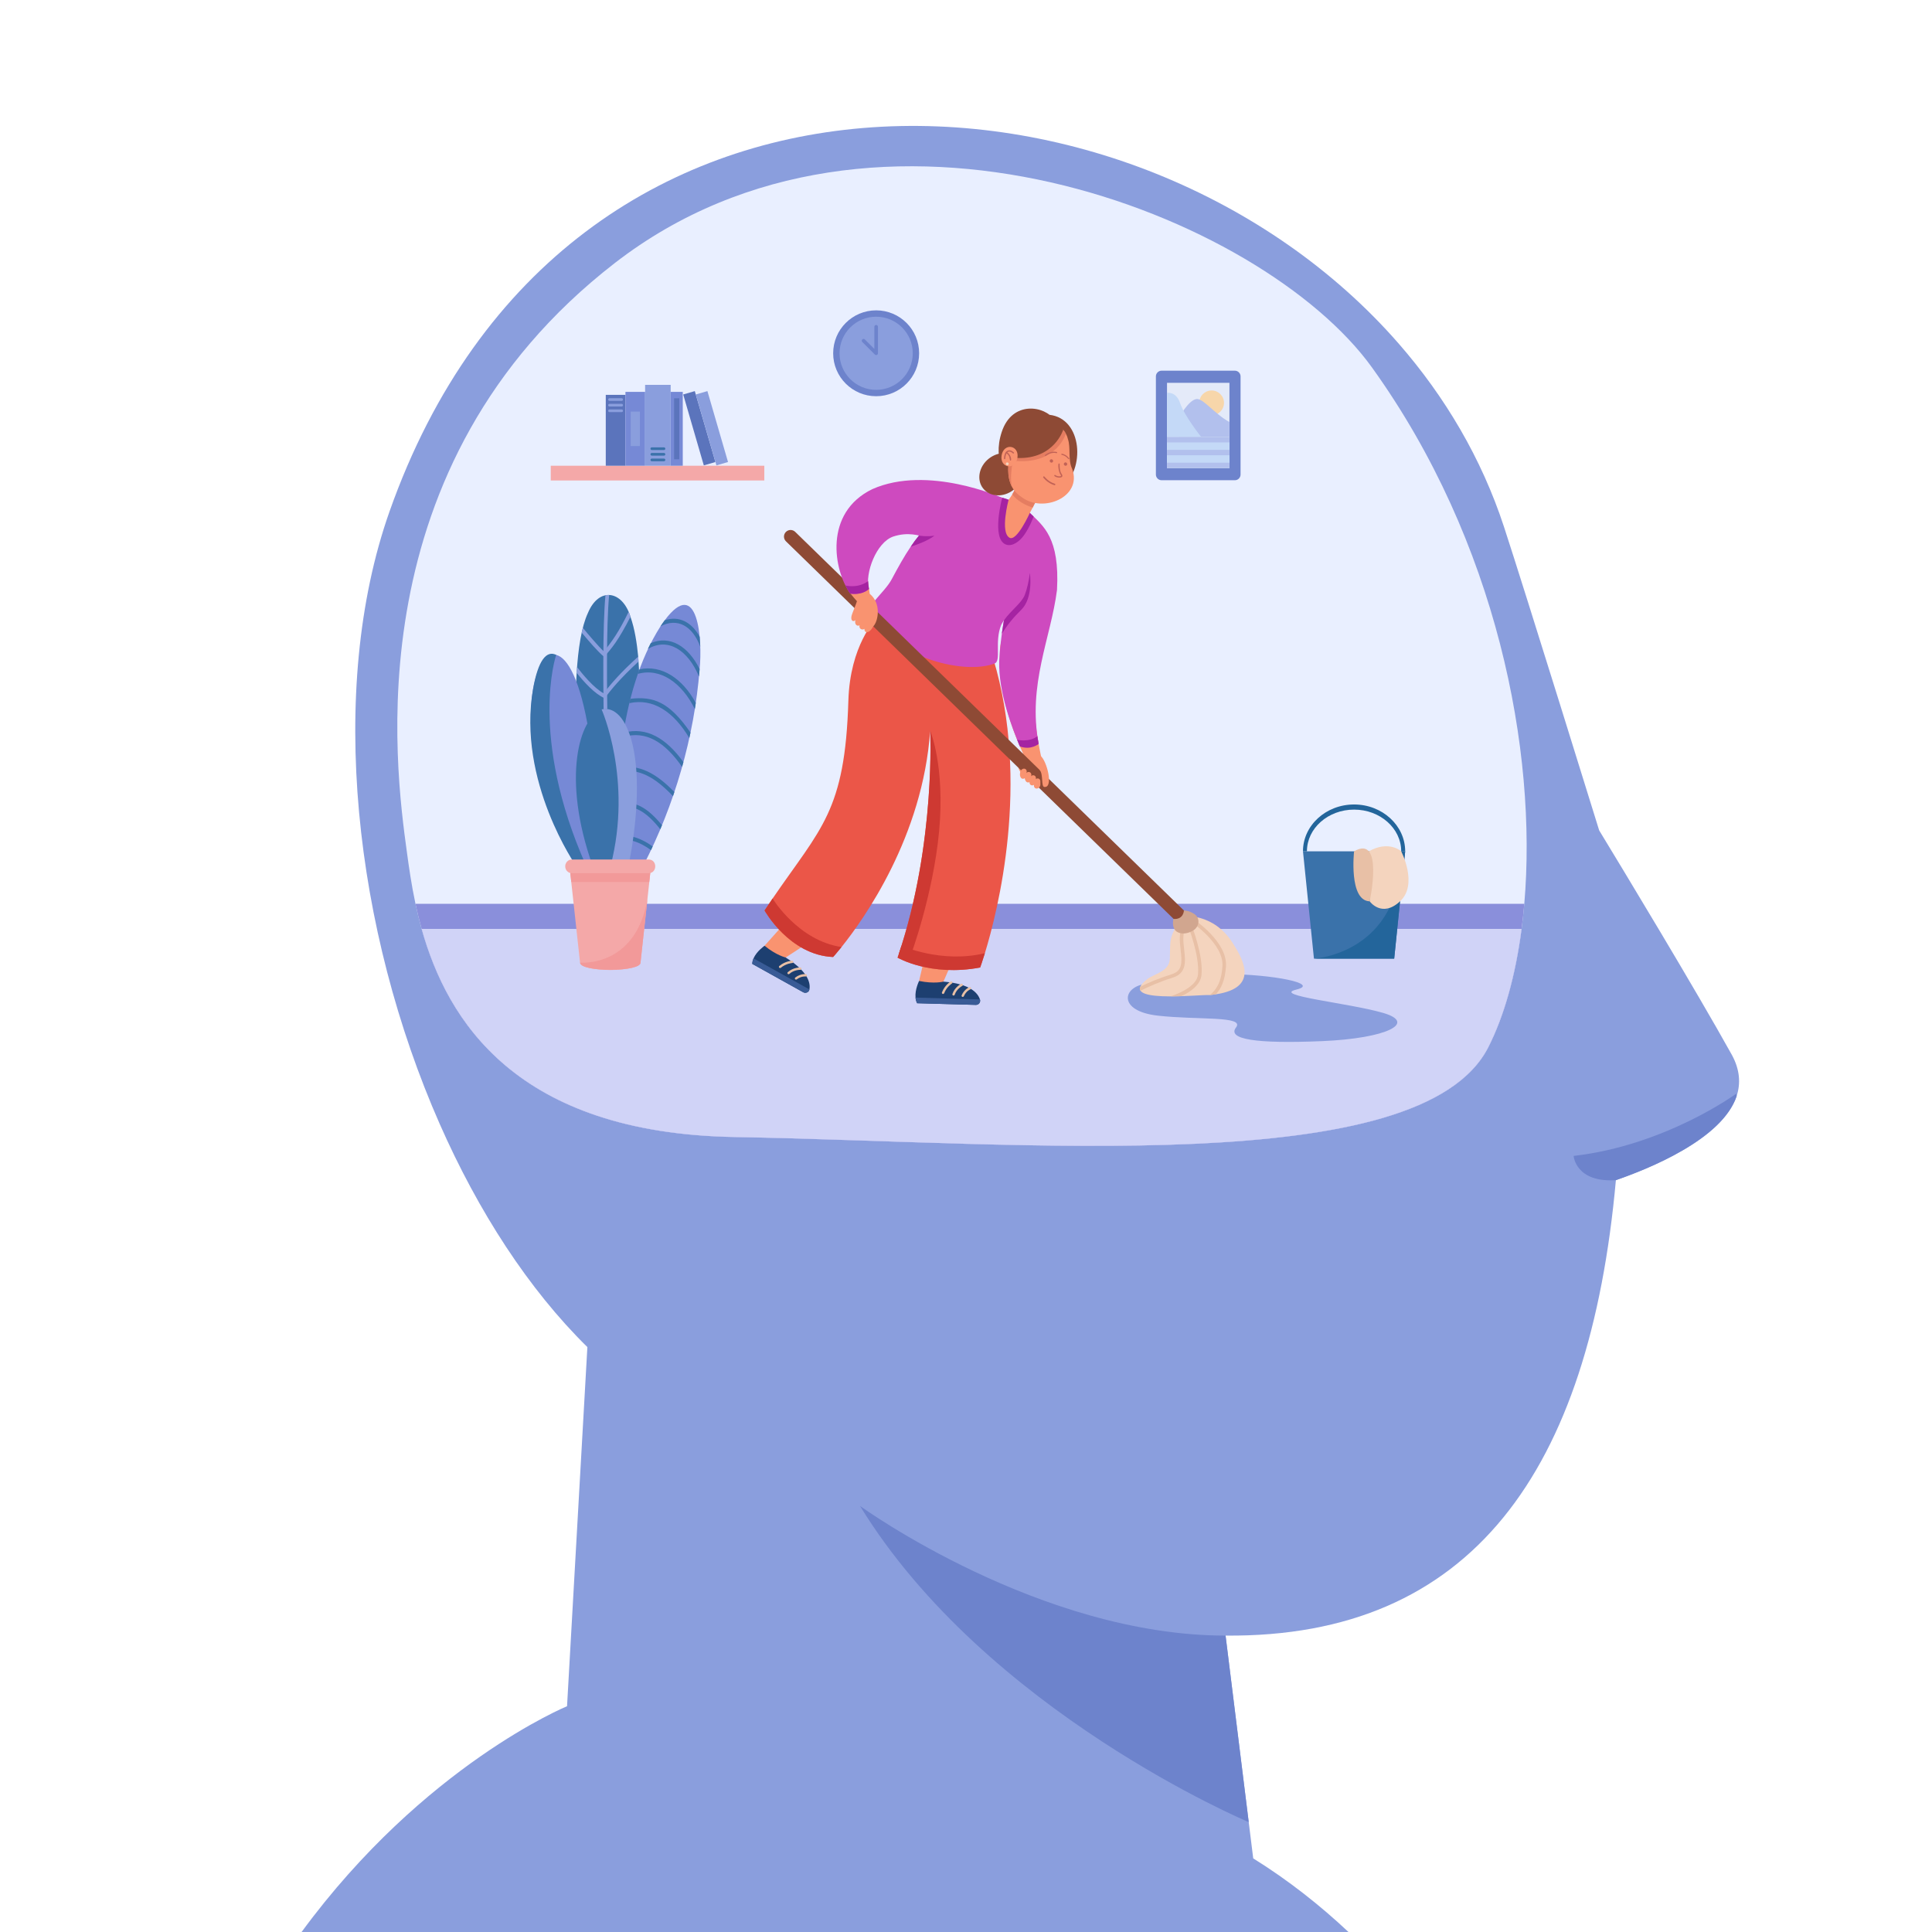 <?xml version="1.0" encoding="utf-8"?>
<!-- Generator: Adobe Illustrator 27.5.0, SVG Export Plug-In . SVG Version: 6.00 Build 0)  -->
<svg version="1.1" id="Ñëîé_1" xmlns="http://www.w3.org/2000/svg" xmlns:xlink="http://www.w3.org/1999/xlink" x="0px" y="0px"
	 viewBox="0 0 2000 2000" style="enable-background:new 0 0 2000 2000;" xml:space="preserve">
<rect id="_x31_0" style="fill:#FFFFFF;" width="2000" height="2000"/>
<g>
	<g id="_x39_">
		<path style="fill:#8A9EDD;" d="M1797.8,1134.49c-0.32,0.99-0.67,1.98-1.05,2.96c-0.12,0.31-0.25,0.61-0.37,0.91
			c-0.2,0.51-0.42,1.01-0.65,1.51c-0.14,0.32-0.29,0.63-0.43,0.94c-10.53,22.69-36.31,41.23-62.68,55.21
			c-2.13,1.13-4.26,2.24-6.39,3.31c-20.44,10.29-40.54,17.81-53.45,22.37h-0.01c-27.16,300.57-149.05,473.71-404.06,471.47v0.01
			l23.96,193.07c1.57,12.64,3.14,25.2,4.67,37.55c36.73,22.85,69.53,48.89,98.59,76.2H312.19
			c126.89-172.89,274.8-233.72,274.81-233.72l21.05-371.78c-60.89-59.84-112.92-140.34-152.83-230.91
			c-88.16-200.07-117.2-449.34-52.02-634.03C586.3,10.8,1179.17,47.42,1448.06,355.86c47.99,55.05,85.68,118.74,108.86,189.49
			c22.24,67.89,98.54,314.26,98.54,314.26c24.32,39.99,99.29,163.88,137.48,232.61C1801.19,1107.5,1802.01,1121.62,1797.8,1134.49z"
			/>
		<path style="fill:#6D83CC;" d="M1292.672,1886.245c0,0-271.698-113.958-402.38-327.276
			c2.849,2.06,186.325,134.111,378.413,134.207L1292.672,1886.245z"/>
		<path style="fill:#6D83CC;" d="M1797.824,1134.57c-15.114,45.052-92.181,75.844-125.049,87.127
			c-41.865,2.672-43.764-25.093-43.764-25.093c95.207-10.913,168.217-64.351,168.217-64.351L1797.824,1134.57z"/>
	</g>
	<path id="_x38_" style="fill:#E9EFFF;" d="M1577.95,935.62c-0.766,8.852-1.697,17.527-2.805,25.99
		c-6.318,48.456-18.128,90.299-34.394,122.359c-69.813,137.658-481.504,98.279-780.053,93.092
		c-226.437-3.937-297.736-120.803-324.22-215.452c-2.487-8.899-4.585-17.598-6.377-25.99c-4.267-20.026-6.813-38.295-8.852-53.276
		c-12.034-88.036-55.375-400.682,215.31-610.134c270.673-209.452,670.576-49.281,783.813,108.333
		C1549.779,560.669,1591.54,777.617,1577.95,935.62z"/>
	<g id="_x37_">
		<path style="fill:#8A8FDB;" d="M1577.95,935.62c-0.766,8.852-1.697,17.527-2.805,25.99
			c-6.318,48.456-18.128,90.299-34.394,122.359c-69.813,137.658-481.504,98.279-780.053,93.092
			c-226.437-3.937-297.736-120.803-324.22-215.452c-2.487-8.899-4.585-17.598-6.377-25.99H1577.95z"/>
		<path style="fill:#D0D3F7;" d="M1575.144,961.61c-6.318,48.456-18.128,90.299-34.394,122.359
			c-69.813,137.658-481.504,98.279-780.053,93.092c-226.437-3.937-297.736-120.803-324.22-215.452H1575.144z"/>
	</g>
	<g id="_x36_">
		<polygon style="fill:#3A72AA;" points="1454.64,881.262 1454.541,882.233 1443.27,992.37 1360.201,992.37 1348.83,881.262 		"/>
		<path style="fill:#23659B;" d="M1401.74,832.79c-29.17,0-52.91,21.74-52.91,48.47h4.11c0-23.8,21.89-43.16,48.8-43.16
			c26.9,0,48.79,19.36,48.79,43.16h4.11C1454.64,854.53,1430.91,832.79,1401.74,832.79z"/>
		<path style="fill:#23659B;" d="M1454.64,881.262l-11.37,111.108h-83.069c0,0,90.328-4.717,90.328-111.108H1454.64z"/>
		<path style="fill:#F4D4BE;" d="M1417.898,933.047c0,0,12.459,17.529,31.445,0c18.986-17.529,1.185-51.785,1.185-51.785
			s-12.578-11.775-33.542,0L1417.898,933.047z"/>
		<path style="fill:#E8C0A6;" d="M1401.735,881.262c0,0-5.711,51.086,16.163,51.785
			C1417.898,933.047,1432.966,863.411,1401.735,881.262z"/>
	</g>
	<g id="_x35_">
		<path style="fill:#8A9EDD;" d="M1187.029,1018.318c-25.449,2.856-30.167,28.333,11.352,33.052
			c41.519,4.718,90.587,0,81.151,12.267c-9.436,12.267,20.76,16.985,88.7,14.154c67.94-2.831,99.079-19.045,63.222-29.338
			c-35.857-10.293-115.121-17.87-89.643-23.99c25.478-6.12-24.662-15.917-72.616-16.083
			C1221.239,1008.213,1187.029,1018.318,1187.029,1018.318z"/>
		<path style="fill:#F99370;" d="M1078.889,788.917c-0.016-0.608-0.104-1.269-0.293-1.999
			c-8.112-35.973-11.524-73.807-5.255-110.263c10.791-42.318-37.264-35.795-38.23-3.816c-1.014,39.984,7.914,71.784,23.917,107.07
			c-0.004-0.001-0.008-0.003-0.012-0.004c0,0-9.116,10.333-2.789,19.095c6.327,8.762,21.611,15.318,23.629,9.788
			C1081.255,804.954,1080.222,795.49,1078.889,788.917z"/>
		<path style="fill:#F4D4BE;" d="M1258.629,1029.32c-1.976,0.303-4.072,0.562-6.295,0.772c-11.199-0.805-98.139,9.524-64.661-16.547
			c6.973-5.367,22.791-7.776,23.327-20.912c0.809-19.803-1.953-22.255,13.85-44.117c0,0,31.112-4.027,51.293,27.763
			C1287.42,994.039,1303.323,1022.552,1258.629,1029.32z"/>
		<path style="fill:#E8C0A6;" d="M1225.831,982.825c1.396,12.138,2.84,24.686-11.876,29.254
			c-14.107,4.378-26.011,9.82-33.251,13.511c-0.709-1.097-1.241-2.5-0.201-4.186c7.492-3.743,18.899-8.653,32.366-12.832
			c11.235-3.486,10.857-11.897,9.308-25.327c-1.087-9.429-2.205-19.179,3.439-26.702l2.94,2.205
			C1223.789,965.101,1224.823,974.11,1225.831,982.825z"/>
		<path style="fill:#E8C0A6;" d="M1243.792,1009.301c-0.987,9.896-10.805,17.285-20.964,21.947
			c-3.517,0.021-7.814,0.181-11.09,0.202c11.797-4.011,27.313-11.643,28.4-22.516c1.943-19.436-10.217-50.301-10.338-50.611
			l3.418-1.354C1233.733,958.265,1245.824,988.983,1243.792,1009.301z"/>
		<path style="fill:#E8C0A6;" d="M1269.134,1000.392c-0.976,14.895-5.219,23.305-10.505,28.928h-0.005
			c-1.974,0.305-4.069,0.562-6.29,0.772c6.515-5.177,12.012-12.878,13.13-29.941c1.523-23.174-32.02-45.576-32.362-45.797
			l2.027-3.071C1236.584,952.243,1270.793,975.086,1269.134,1000.392z"/>
		<path style="fill:#F99370;" d="M951.43,1015.458l10.007-42.509l31.483,6.083l-16.298,37.138
			C976.623,1016.17,969.758,1026.484,951.43,1015.458z"/>
		<path style="fill:#F99370;" d="M791.463,979.032l22.313-24.973l24.389,20.989l-24.844,16.148
			C813.321,991.195,793.598,993.51,791.463,979.032z"/>
		<path style="fill:#1D3F70;" d="M780.07,992.075c-0.8,1.83-1.297,3.765-1.299,5.757l52.716,29.336
			c2.563,1.426,5.866,0.013,6.404-2.805c0.006-0.033,0.013-0.067,0.019-0.101c1.208-6.459-1.076-18.385-24.589-33.066
			c0,0-9.679-2.215-21.858-12.164C791.463,979.032,783.303,984.648,780.07,992.075z"/>
		<path style="fill:#E8C0A6;" d="M824.045,1014.093c-0.367,0-0.729-0.165-0.967-0.48c-0.404-0.533-0.301-1.294,0.232-1.699
			c5.523-4.195,10.788-3.505,11.005-3.475c0.663,0.094,1.125,0.708,1.03,1.371c-0.094,0.661-0.698,1.123-1.366,1.03
			c-0.084-0.008-4.546-0.532-9.201,3.005C824.558,1014.011,824.3,1014.093,824.045,1014.093z"/>
		<path style="fill:#E8C0A6;" d="M816.318,1008.503c-0.331,0-0.66-0.135-0.9-0.401c-0.449-0.497-0.41-1.264,0.087-1.712
			c5.609-5.063,12.664-4.843,12.962-4.827c0.668,0.027,1.187,0.59,1.161,1.258c-0.027,0.67-0.643,1.209-1.258,1.164
			c-0.07-0.005-6.383-0.181-11.24,4.204C816.898,1008.4,816.607,1008.503,816.318,1008.503z"/>
		<path style="fill:#E8C0A6;" d="M807.54,1002.121c-0.344,0-0.687-0.147-0.928-0.432c-0.431-0.512-0.366-1.277,0.147-1.708
			c5.925-4.988,12.884-5.469,13.178-5.487c0.65-0.046,1.24,0.465,1.284,1.134c0.042,0.668-0.466,1.243-1.133,1.286
			c-0.064,0.004-6.474,0.467-11.768,4.922C808.093,1002.028,807.816,1002.121,807.54,1002.121z"/>
		<path style="fill:#395B96;" d="M837.91,1024.262l-57.84-32.187c-0.8,1.83-1.297,3.765-1.299,5.757l52.716,29.336
			c2.563,1.426,5.866,0.013,6.404-2.805L837.91,1024.262z"/>
		<path style="fill:#1D3F70;" d="M947.756,1032.699c0.188,2.042,0.694,4.034,1.664,5.846l60.757,1.717
			c2.954,0.083,5.174-2.764,4.274-5.578c-0.011-0.033-0.021-0.067-0.032-0.1c-2.087-6.44-9.918-16.196-37.796-18.413
			c0,0-9.608,2.567-25.192-0.712C951.43,1015.458,946.982,1024.422,947.756,1032.699z"/>
		<path style="fill:#E8C0A6;" d="M996.648,1032.032c-0.166,0-0.333-0.034-0.494-0.104c-0.623-0.273-0.907-1-0.633-1.623
			c2.826-6.442,7.818-8.31,8.028-8.386c0.635-0.232,1.345,0.099,1.576,0.739c0.232,0.638-0.096,1.341-0.733,1.575l0,0
			c-0.171,0.064-4.234,1.632-6.616,7.062C997.574,1031.757,997.121,1032.032,996.648,1032.032z"/>
		<path style="fill:#E8C0A6;" d="M987.115,1030.607c-0.131,0-0.265-0.021-0.398-0.066c-0.643-0.219-0.987-0.919-0.767-1.562
			c2.476-7.27,8.817-10.408,9.085-10.538c0.62-0.297,1.35-0.039,1.646,0.572c0.295,0.611,0.04,1.347-0.571,1.643
			c-0.059,0.029-5.694,2.849-7.83,9.117C988.106,1030.285,987.628,1030.607,987.115,1030.607z"/>
		<path style="fill:#E8C0A6;" d="M976.268,1028.962c-0.146,0-0.293-0.025-0.437-0.08c-0.636-0.242-0.956-0.953-0.714-1.589
			c2.79-7.346,8.701-11.083,8.951-11.238c0.577-0.356,1.334-0.182,1.693,0.395c0.36,0.576,0.183,1.335-0.391,1.696
			c-0.055,0.034-5.466,3.48-7.952,10.022C977.232,1028.659,976.764,1028.962,976.268,1028.962z"/>
		<path style="fill:#395B96;" d="M1014.419,1034.583l-66.663-1.884c0.188,2.042,0.694,4.034,1.664,5.846l60.757,1.717
			c2.954,0.083,5.174-2.764,4.274-5.578L1014.419,1034.583z"/>
		<path style="fill:#EB5648;" d="M1019.547,986.734c-2.939,9.549-4.888,14.818-4.888,14.818
			c-51.757,9.683-85.487-10.219-85.487-10.219c0.443-1.31,0.887-2.619,1.33-3.929c0.928-2.795,1.836-5.579,2.712-8.373
			c35.278-111.907,29.688-222.752,29.688-222.752c-7.528,109.69-68.751,195.445-91.767,224.092
			c-5.404,6.734-8.704,10.312-8.704,10.312c-45.322-1.949-70.968-48.168-70.968-48.168c2.846-4.3,5.62-8.404,8.312-12.354h0.01
			c50.344-73.628,74.99-90.138,78.444-204.84c1.722-57.356,28.224-84.075,28.224-84.075l121.796,40.65
			C1066.756,810.18,1032.932,943.114,1019.547,986.734z"/>
		<path style="fill:#CE4ABF;" d="M1094.196,610.796c-6.373,49.859-30.472,97.553-19.015,159.281c0,0-8.138,5.391-19.377,2.568
			c-7.534-17.564-22.361-55.639-21.429-88.354c2.572-50.609,19.364-105.657,31.7-153.331
			C1079.974,544.532,1097.177,556.481,1094.196,610.796z"/>
		<path style="fill:#A523A2;" d="M1066.126,593.409c0,0,3.877,25.367-9.064,38c-8.372,8.173-14.519,15.85-19.985,24.584
			c2.217-15.448,5.558-32.009,9.281-48.24L1066.126,593.409z"/>
		<path style="fill:#CE4ABF;" d="M1066.126,593.44c-1.196,8.507-2.929,16.376-5.321,22.522
			c-3.207,8.239-14.416,16.066-21.511,26.203c-1.062,1.516-2.031,3.083-2.867,4.713c-7.095,17.562,0.247,37.196-6.734,39.939
			c-14.808,5.837-42.764,5.414-73.103-6.301c-17.365-6.703-35.505-17.118-52.416-32.164c-0.681-0.608-1.351-1.217-2.032-1.836
			c-0.845-0.784-1.691-1.568-2.526-2.372c-4.671-4.816-2.599-10.756,1.97-17.211c1.258-1.805,2.722-3.64,4.3-5.507
			c5.94-7.095,13.364-14.571,17.149-21.676c6.703-12.581,12.962-23.842,19.707-33.793c2.743-4.053,5.568-7.889,8.538-11.508
			c0.031-0.041,0.062-0.082,0.093-0.113c16.448-20.067,37.32-33.597,73.299-40.991c4.001,0.041,8.167,0.67,12.271,1.743
			c0.557,0.144,1.103,0.299,1.66,0.454c1.856,0.526,3.692,1.145,5.486,1.836c9.033,3.413,17.19,8.58,21.985,13.581
			c0.588,2.392,1.083,5.733,1.454,9.745C1068.797,554.193,1068.694,575.281,1066.126,593.44z"/>
		<path style="fill:#A523A2;" d="M1070.004,534.641c0,0-0.887,2.516-2.475,6.063c-1.764,3.95-4.414,9.178-7.703,13.653
			c-4.64,6.342-12.089,11.857-18.607,9.3c-15.241-5.971-3.76-48.341-3.76-48.341l1.145,0.227
			c11.147,3.186,21.717,9.415,27.472,15.417C1067.034,531.991,1068.395,533.187,1070.004,534.641z"/>
		<path style="fill:#F99370;" d="M1070.004,523.672l-3.932,7.283c0,0-13.443,29.958-21.023,25.707
			c-10.016-5.617-0.959-39.284-0.959-39.284s3.315-4.303,4.884-7.606L1070.004,523.672z"/>
		<path style="fill:#E57D61;" d="M1052.992,500.637c-0.057,0.175,0.157,1.054-5.082,11.252c7.332,9.29,18.995,12.877,21.155,13.483
			c5.979-10.553,4.036-9.003,5.872-11.884C1075.282,512.183,1054.209,497.243,1052.992,500.637z"/>
		<path style="fill:#8E4A35;" d="M1229.18,962.435c-1.724,0-3.448-0.646-4.78-1.943L813.633,560.396
			c-2.71-2.64-2.767-6.977-0.127-9.688c2.64-2.711,6.977-2.766,9.688-0.127l410.768,400.095c2.71,2.64,2.767,6.977,0.127,9.688
			C1232.746,961.742,1230.963,962.435,1229.18,962.435z"/>
		<path style="fill:#F99370;" d="M1056.653,797.968c-0.162,0.334-0.188,0.413-0.261,0.59c-0.061,0.153-0.112,0.3-0.16,0.445
			c-0.096,0.29-0.173,0.577-0.239,0.867c-0.128,0.58-0.195,1.182-0.187,1.791c0.005,0.607,0.091,1.223,0.265,1.795
			c0.163,0.582,0.426,1.096,0.721,1.565c0.873,1.387,2.775,1.572,4.249,0.413c1.039-0.817,1.587-2.084,1.515-3.246l-0.114-1.768
			c-0.002-0.035,0.008,0.041,0.008,0.027c0,0-0.002-0.029,0.007-0.071l0.017-0.059c0.003-0.008,0.004-0.012,0.004-0.012
			l-0.068,0.143c0.916-1.811,0.37-3.835-1.219-4.52C1059.6,795.244,1057.569,796.157,1056.653,797.968z"/>
		<path style="fill:#F99370;" d="M1061.154,802.133c-0.082,0.294-0.098,0.381-0.136,0.55l-0.081,0.43
			c-0.048,0.282-0.082,0.558-0.106,0.839c-0.047,0.56-0.048,1.137,0.016,1.732c0.061,0.593,0.21,1.216,0.449,1.817
			c0.237,0.606,0.61,1.177,1.051,1.667c1.182,1.262,3.277,1.094,4.681-0.375c1.404-1.469,1.584-3.682,0.402-4.944
			c0.064,0.049,0.042,0.111,0.019-0.062c-0.008-0.082-0.012-0.201,0-0.341c0.006-0.069,0.014-0.144,0.027-0.213l0.018-0.096
			c0-0.006,0.024-0.094-0.01,0.026c0.558-1.916-0.407-3.699-2.155-3.984C1063.58,798.896,1061.711,800.217,1061.154,802.133z"/>
		<path style="fill:#F99370;" d="M1065.73,806.646l0.032,3.474c0.017,1.908,1.519,3.188,3.354,2.859
			c1.835-0.329,3.308-2.143,3.29-4.051l-0.032-3.474c-0.018-1.908-1.519-3.188-3.354-2.859
			C1067.185,802.924,1065.712,804.738,1065.73,806.646z"/>
		<path style="fill:#F99370;" d="M1070.318,809.942l0.032,3.474c0.017,1.908,1.519,3.188,3.354,2.859
			c1.835-0.329,3.308-2.143,3.29-4.051l-0.032-3.474c-0.018-1.908-1.519-3.188-3.354-2.859
			C1071.773,806.22,1070.3,808.034,1070.318,809.942z"/>
		<path style="fill:#F99370;" d="M1077.3,782.628c6.275,4.682,13.746,33.22,3.744,32.039c-3.421-0.404-0.89-12.751-4.606-17.419
			c-1.436-6.159-11.954-9.196-6.79-15.55C1071.867,779.518,1075.667,779.991,1077.3,782.628z"/>
		<path style="fill:#F99370;" d="M894.553,513.346c-33.782,20.596-32.761,65.422-17.096,96.72c3.306,5.684,9.412,11.86,9.657,12.306
			l-0.019,0.044c-0.089,0.288-1.078,3.401-4.836,12.782c-2.748,6.857,0.694,9.363,3.263,6.768c-1.277,4.223,1.763,6.893,4.323,5.308
			c-1.085,3.36,2.633,5.563,5.009,3.677c-0.16,4.906,4.863,4.672,8.225-0.987c0.492-0.828,0.984-1.659,1.612-2.389
			c4.021-4.675,8.16-22.598-4.334-32.86c-2.407-16.056-6.094-39.935,0.869-54.78c2.84-6.055,7.972-10.818,14.293-13.004
			C939.948,538.479,931.375,491.635,894.553,513.346z"/>
		<path style="fill:#CE4ABF;" d="M1037.464,515.318c-19.069,38.081-80.86,40.171-80.86,40.171c-4.683-0.737-16.379-5.299-32.102,0
			c-17.315,6.134-29.276,37.748-25.127,54.28c-8.049,7.053-19.152,4.745-19.152,4.745c-17.432-24.153-27.627-83.643,22.697-108.116
			C960.457,480.72,1037.464,515.318,1037.464,515.318z"/>
		<path style="fill:#A523A2;" d="M899.613,609.721c-8.049,7.053-19.39,4.792-19.39,4.792c-1.182-1.26-3.133-4.395-5.066-8.449
			c0,0,12.402,3.589,23.495-4.445C898.966,606.554,899.613,609.721,899.613,609.721z"/>
		<path style="fill:#A523A2;" d="M1075.18,770.078c0,0-8.01,6.922-19.374,2.568c0,0-1.267-2.465-2.864-6.84
			c0.408,0.1,12.294,2.856,20.952-3.632C1073.893,762.173,1074.732,767.441,1075.18,770.078z"/>
		<path style="fill:#D1A68F;" d="M1214.686,951.282c0,0-1.582,6.477,1.266,10.906c2.848,4.428,10.703,6.072,19.058,1.143
			c6.683-3.943,7.522-12.789,1.752-16.867c-5.77-4.078-11.172-3.943-11.172-3.943S1225.371,952.159,1214.686,951.282z"/>
		<path style="fill:#8E4A35;" d="M1023.74,474.672c-10.36,8.093-13.076,21.928-6.066,30.901c7.01,8.973,21.09,9.687,31.45,1.594
			c10.36-8.093,13.076-21.928,6.066-30.901C1048.18,467.292,1034.099,466.579,1023.74,474.672z"/>
		<path style="fill:#8E4A35;" d="M1044.701,495.988c0,0-18.111-17.188-7.709-48.825c10.916-33.2,45.186-26.911,54.218-12.569
			L1044.701,495.988z"/>
		<path style="fill:#8E4A35;" d="M1086.291,429.401c34.724,3.82,37.152,57.502,12.656,75.062L1086.291,429.401z"/>
		<path style="fill:#F99370;" d="M1045.91,468.56c-2.609,11.441-3.876,25.014,1.737,35.549l0.014,0.006
			c2.277,4.232,5.721,7.733,9.796,10.393c22.232,17.139,63.403-0.121,52.391-29.26c-4.46-9.454-1.262-21.716-4.292-30.55
			c-3.412-15.307-21.769-22.004-35.492-16.19C1057.661,443.766,1049.723,454.713,1045.91,468.56z"/>
		<path style="fill:#C16256;" d="M1089.582,478.501c1.737-1.47-0.611-4.165-2.304-2.645
			C1085.541,477.327,1087.889,480.022,1089.582,478.501z"/>
		<path style="fill:#C16256;" d="M1104.181,481.728c1.737-1.47-0.61-4.165-2.304-2.645
			C1100.14,480.553,1102.487,483.248,1104.181,481.728z"/>
		<path style="fill:#C16256;" d="M1093.297,493.78c2.991,1.167,8.431,1.031,5.736-3.135c-2.399-2.903-2.085-10.185-2.081-10.258
			c-2.208-3.682-1.694,8.063,1.057,11.103c1.813,2.45-3.783,1.852-5.563,0.283c-0.283-0.236-0.701-0.197-0.935,0.085
			C1090.888,492.892,1092.56,493.386,1093.297,493.78z"/>
		<path style="fill:#E57D61;" d="M1045.91,468.56c-2.609,11.441-3.876,25.014,1.737,35.549l0.014,0.006
			c-2.343-7.738,0.002-21.985,0.002-21.985l4.57-4.912c42.162,3.034,51.122-28.328,51.122-28.328
			c-3.6-7.11-10.767-11.015-18.632-12.126C1065.384,434.216,1050.729,450.293,1045.91,468.56z"/>
		<path style="fill:#8E4A35;" d="M1100.739,444.635c0,0-9.259,30.854-47.537,29.491l-9.308-11.453
			C1041.474,435.031,1076.553,409.812,1100.739,444.635z"/>
		<path style="fill:#F99370;" d="M1036.895,471.231c-2.291,13.276,13.889,16.148,16.308,2.895
			C1055.493,460.85,1039.313,457.978,1036.895,471.231z"/>
		<path style="fill:#C16256;" d="M1039.75,475.319c0.403,0.169,0.878-0.119,0.91-0.558c0.298-7.434,4.279-9,7.93-5.428
			c0.612,0.6,1.547-0.384,0.911-0.965c-4.28-4.167-9.8-2.621-10.163,6.277C1039.312,474.944,1039.486,475.213,1039.75,475.319z"/>
		<path style="fill:#C16256;" d="M1045.842,476.781c1.973,0.62,0.713-6.749-3.827-8.951c-0.321-0.155-0.727-0.021-0.887,0.309
			c-0.159,0.33-0.021,0.727,0.309,0.886C1046.012,471.448,1044.776,476.165,1045.842,476.781z"/>
		<path style="fill:#F4D4BE;" d="M1041.345,479.58c-0.75,1.782,2.065,2.919,2.763,1.116
			C1044.858,478.915,1042.043,477.777,1041.345,479.58z"/>
		<path style="fill:#C16256;" d="M1082.007,471.93c0.183,0.074,0.398,0.053,0.568-0.073c5.875-4.387,11.034-2.79,11.086-2.773
			c0.306,0.099,0.635-0.068,0.735-0.374c0.1-0.305-0.066-0.631-0.371-0.735c-0.232-0.076-5.763-1.821-12.148,2.946
			c-0.258,0.193-0.311,0.559-0.118,0.817C1081.824,471.827,1081.911,471.891,1082.007,471.93z"/>
		<path style="fill:#C16256;" d="M1106.11,475.322c0.181,0.073,0.394,0.054,0.563-0.069c0.261-0.19,0.318-0.555,0.128-0.815
			c-0.118-0.161-2.933-3.96-7.486-4.712c-0.318-0.053-0.619,0.163-0.671,0.481c-0.052,0.318,0.162,0.619,0.481,0.671
			c4.087,0.674,6.707,4.213,6.733,4.248C1105.925,475.216,1106.012,475.282,1106.11,475.322z"/>
		<path style="fill:#C16256;" d="M1089.591,501.568c0.613,0.248,1.252,0.473,1.918,0.669c0.406,0.12,0.832-0.113,0.951-0.519
			c0.12-0.405-0.11-0.833-0.518-0.951c-6.688-1.969-10.652-7.275-10.691-7.328c-0.251-0.342-0.73-0.414-1.071-0.165
			c-0.341,0.25-0.415,0.729-0.165,1.07C1080.171,494.558,1083.578,499.138,1089.591,501.568z"/>
		<path style="fill:#CE3932;" d="M972.173,860.39c-6.27,67.132-29.967,130.293-29.967,130.293l-11.704-3.279
			c38.268-114.681,32.401-231.125,32.401-231.125S978.443,793.248,972.173,860.39z"/>
		<path style="fill:#CE3932;" d="M871.135,980.371c-5.404,6.734-8.704,10.312-8.704,10.312
			c-45.322-1.949-70.968-48.168-70.968-48.168c2.846-4.3,5.62-8.404,8.312-12.354h0.01
			C799.785,930.162,826.133,973.71,871.135,980.371z"/>
		<path style="fill:#CE3932;" d="M1019.547,986.734c-2.939,9.549-4.888,14.818-4.888,14.818
			c-51.757,9.683-85.487-10.219-85.487-10.219c0.443-1.31,0.887-2.619,1.33-3.929c0.928-2.795,1.836-5.579,2.712-8.373
			C933.214,979.031,974.802,997.675,1019.547,986.734z"/>
		<path style="fill:#A523A2;" d="M967.45,554.45c-6.332,4.96-16.85,8.982-24.708,11.508c2.743-4.053,5.568-7.889,8.538-11.508
			c0.474,0.062,0.928,0.124,1.382,0.175c4.053,0.495,7.332,0.536,9.766,0.423c0.041,0,0.082-0.01,0.124-0.01
			C965.759,554.883,967.45,554.45,967.45,554.45z"/>
	</g>
	<g id="_x34_">
		<rect x="570.131" y="482.13" style="fill:#F4A8A8;" width="221.078" height="15.255"/>
		<rect x="627.095" y="408.753" style="fill:#5B74BC;" width="20.362" height="73.377"/>
		<rect x="647.458" y="405.665" style="fill:#7689D6;" width="20.362" height="76.465"/>
		<rect x="652.891" y="426.07" style="fill:#8A9EDD;" width="9.495" height="35.655"/>
		<rect x="694.277" y="405.665" style="fill:#7689D6;" width="12.511" height="76.465"/>
		
			<rect x="717.76" y="405.662" transform="matrix(0.96 -0.279 0.279 0.96 -94.975 219.18)" style="fill:#5B74BC;" width="12.51" height="76.471"/>
		
			<rect x="730.816" y="405.662" transform="matrix(0.96 -0.279 0.279 0.96 -94.459 222.816)" style="fill:#8A9EDD;" width="12.51" height="76.471"/>
		<rect x="667.82" y="398.401" style="fill:#8A9EDD;" width="26.457" height="83.729"/>
		<rect x="697.848" y="412.309" style="fill:#5B74BC;" width="5.37" height="63.178"/>
		<path style="fill:#8A9EDD;" d="M643.553,415.007h-12.581c-0.77,0-1.395-0.624-1.395-1.393c0-0.77,0.625-1.393,1.395-1.393h12.581
			c0.77,0,1.395,0.624,1.395,1.393C644.948,414.383,644.323,415.007,643.553,415.007z"/>
		<path style="fill:#8A9EDD;" d="M643.553,420.816h-12.581c-0.77,0-1.395-0.624-1.395-1.393s0.625-1.393,1.395-1.393h12.581
			c0.77,0,1.395,0.624,1.395,1.393S644.323,420.816,643.553,420.816z"/>
		<path style="fill:#8A9EDD;" d="M643.553,426.626h-12.581c-0.77,0-1.395-0.624-1.395-1.393c0-0.77,0.625-1.393,1.395-1.393h12.581
			c0.77,0,1.395,0.624,1.395,1.393C644.948,426.002,644.323,426.626,643.553,426.626z"/>
		<path style="fill:#3A72AA;" d="M687.34,465.871h-12.582c-0.77,0-1.395-0.624-1.395-1.393c0-0.77,0.625-1.393,1.395-1.393h12.582
			c0.77,0,1.395,0.624,1.395,1.393C688.734,465.247,688.11,465.871,687.34,465.871z"/>
		<path style="fill:#3A72AA;" d="M687.34,471.681h-12.582c-0.77,0-1.395-0.624-1.395-1.393s0.625-1.393,1.395-1.393h12.582
			c0.77,0,1.395,0.624,1.395,1.393S688.11,471.681,687.34,471.681z"/>
		<path style="fill:#3A72AA;" d="M687.34,477.491h-12.582c-0.77,0-1.395-0.624-1.395-1.393c0-0.77,0.625-1.393,1.395-1.393h12.582
			c0.77,0,1.395,0.624,1.395,1.393C688.734,476.867,688.11,477.491,687.34,477.491z"/>
	</g>
	<g id="_x33_">
		<ellipse style="fill:#6D83CC;" cx="906.989" cy="365.715" rx="44.497" ry="44.449"/>
		<ellipse style="fill:#8A9EDD;" cx="906.989" cy="365.715" rx="37.898" ry="37.857"/>
		<path style="fill:#6D83CC;" d="M906.99,367.581c-0.487,0-0.964-0.19-1.321-0.547l-13.032-13.018c-0.73-0.729-0.73-1.91,0-2.639
			c0.729-0.729,1.913-0.729,2.642,0l9.843,9.832v-22.94c0-1.031,0.837-1.866,1.869-1.866c1.032,0,1.868,0.836,1.868,1.866v27.445
			c0,0.755-0.455,1.435-1.153,1.724C907.473,367.535,907.23,367.581,906.99,367.581z"/>
	</g>
	<g id="_x32__2_">
		<path style="fill:#6D83CC;" d="M1278.307,497.134h-75.811c-3.27,0-5.92-2.65-5.92-5.92V389.651c0-3.27,2.65-5.92,5.92-5.92h75.811
			c3.27,0,5.92,2.651,5.92,5.92v101.563C1284.227,494.484,1281.576,497.134,1278.307,497.134z"/>
		<rect x="1208.085" y="396.301" style="fill:#E4EAF9;" width="64.632" height="88.263"/>
		<circle style="fill:#F7D6AA;" cx="1254.267" cy="417.045" r="12.82"/>
		<path style="fill:#B2C0ED;" d="M1220.563,432.358c0,0,9.512-18.017,17.99-19.286c6.823-1.021,18.496,15.226,34.165,23.853v15.479
			h-52.155V432.358z"/>
		<path style="fill:#C4D9F7;" d="M1208.085,406.728c0,0,9.375-2.03,13.718,10.912c4.342,12.942,21.712,34.765,21.712,34.765h-35.43
			V406.728z"/>
		<rect x="1208.085" y="452.405" style="fill:#C4D9F7;" width="64.632" height="32.159"/>
		<rect x="1208.085" y="452.405" style="fill:#B2C0ED;" width="64.632" height="5.576"/>
		<rect x="1208.085" y="478.989" style="fill:#B2C0ED;" width="64.632" height="5.576"/>
		<rect x="1208.085" y="465.697" style="fill:#B2C0ED;" width="64.632" height="5.576"/>
	</g>
	<g id="_x31_">
		<path style="fill:#3A72AA;" d="M650.76,896.255c-11.567-0.117-32.492-0.319-44.182-0.435
			c-1.582-11.435-24.443-204.538,2.002-261.2c11.287-27.287,35.652-23.631,44.076,3.844c4.43,12.557,6.617,27.023,8.013,41.208
			C665.687,751.919,660.738,801.671,650.76,896.255z"/>
		<path style="fill:#7689D6;" d="M619.074,896.833h-22.39C479.69,707.993,616.924,516.613,619.074,896.833z"/>
		<path style="fill:#7689D6;" d="M724.243,692.605c-5.507,70.669-26.15,141.162-58.153,203.216l-25.744,1.012
			c-4.681-78.688-0.396-179.552,43.343-248.408c0.006,0,0.006-0.006,0.011-0.006c1.461-2.232,3.001-4.413,4.418-6.317h0.005
			C722.833,595.527,727.286,663.014,724.243,692.605z"/>
		<path style="fill:#F4A8A8;" d="M674.021,895.821c-2.355,22.67-8.469,77.025-10.934,100.423c0.292,4.665-13.926,7.808-31.302,7.913
			c-16.802-0.22-30.461-2.732-31.324-7.663c-1.394-12.66-9.771-89.852-10.962-100.673H674.021z"/>
		<path style="fill:#3A72AA;" d="M724.93,669.491c-8.102-21.934-24.067-30.281-41.23-21.072c1.461-2.232,3.001-4.413,4.418-6.317
			c14.331-4.909,28.014,1.641,36.207,17.214C724.335,659.516,724.92,669.273,724.93,669.491z"/>
		<path style="fill:#3A72AA;" d="M724.243,692.605l-0.32,4.271l-0.341,3.445c-11.405-27.417-32.26-40.817-52.975-28.461
			c0.97-2.054,1.962-4.079,2.987-6.079C693.643,657.239,712.564,669.068,724.243,692.605z"/>
		<path style="fill:#3A72AA;" d="M662.027,692.898c22.943-5.052,44.656,9.678,58.253,34.749c-0.318,2.102-0.635,4.253-0.986,6.391
			c-13.266-27.005-35.667-43.079-59.042-36.419L662.027,692.898z"/>
		<path style="fill:#3A72AA;" d="M714.797,758.378c-0.389,1.84-0.799,3.8-1.216,5.664c-16.15-27.173-37.616-41.641-62.183-36.095
			c0.351-1.506,0.712-3.063,1.085-4.564C676.353,720.692,692.656,726.31,714.797,758.378z"/>
		<path style="fill:#3A72AA;" d="M707.487,788.896c-17.78-24.474-37.926-36.79-61.869-30.456c-0.247,1.536-0.482,3.072-0.707,4.609
			c23.868-7.391,43.586,5.609,61.2,30.844L707.487,788.896z"/>
		<path style="fill:#3A72AA;" d="M698.119,819.877l-1.447,4.262c-18.812-19.679-35.251-29.043-55.844-25.335
			c0.115-1.437,0.243-2.88,0.367-4.335C662.087,791.213,679.097,800.393,698.119,819.877z"/>
		<path style="fill:#3A72AA;" d="M639.02,831.867c17.639-3.949,31.427,4.276,46.282,22.397l-1.748,4.198
			c-14.516-18.216-27.507-26.653-44.648-22.225L639.02,831.867z"/>
		<path style="fill:#3A72AA;" d="M675.655,876.296c-0.569,1.26-1.164,2.502-1.76,3.748c-11.934-8.779-23.594-12.387-34.936-10.576
			c-0.033-1.358-0.066-2.757-0.099-4.198C647.747,863.937,660.451,865.212,675.655,876.296z"/>
		<path style="fill:#3A72AA;" d="M606.578,895.821l-1.705,1.012h-8.189c0,0-61.727-87.911-44.785-183.972
			c5.143-29.158,13.802-40.074,24.08-34.831l-0.386,0.481C575.594,678.511,547.241,762.102,606.578,895.821z"/>
		<path style="fill:#8A9EDD;" d="M626.764,616.213c-5.95,64.239,1.694,262.832,3.431,280.173l3.826-0.262
			c-1.49-11.812-9.512-216.921-3.425-280.2c0,0-1.425,0-1.888,0.033C628.206,615.993,626.764,616.213,626.764,616.213z"/>
		<path style="fill:#8A9EDD;" d="M652.656,638.464c-12.315,24.2-19.453,32.816-27.284,41.477
			c-6.44-5.226-16.177-16.649-23.211-25.036c0.367-1.661,0.775-3.415,1.176-4.993c5.657,6.817,15.499,18.592,21.762,24.444
			c8.347-10.154,15.37-19.897,25.687-41.024C651.47,634.88,652.229,636.734,652.656,638.464z"/>
		<path style="fill:#8A9EDD;" d="M661.01,684.788c-20.081,18.661-28.194,28.958-35.079,38.029
			c-10.48-4.521-21.73-17.251-28.967-26.276c0.037-0.515,0.4-5.573,0.422-5.918c5.911,7.668,17.394,21.554,27.421,27.062
			c8.811-11.082,17.519-21.299,35.862-38.011C660.824,681.307,660.868,683.097,661.01,684.788z"/>
		<path style="fill:#3A72AA;" d="M650.76,896.255h-37.287C548.587,713.198,690.001,649.23,650.76,896.255z"/>
		<path style="fill:#8A9EDD;" d="M650.76,896.255h-18.652c22.998-89.01-9.318-161.888-9.318-161.888
			C648.957,728.106,672.574,783.102,650.76,896.255z"/>
		<path style="fill:#F29999;" d="M674.021,895.821l-1.869,17.166h-80.783l-1.666-15.314
			C609.76,895.93,653.615,895.522,674.021,895.821z"/>
		<path style="fill:#F4A8A8;" d="M671.62,903.909h-79.719c-3.422,0-6.31-2.653-6.738-6.19c-0.512-4.226,2.65-7.962,6.738-7.962
			h79.719C680.56,889.927,680.536,903.759,671.62,903.909z"/>
		<path style="fill:#F29999;" d="M663.086,996.244c1.393,10.151-62.84,10.349-62.625,0.25c0,0,57.714,5.526,69.783-65.996
			L663.086,996.244z"/>
	</g>
</g>
</svg>
